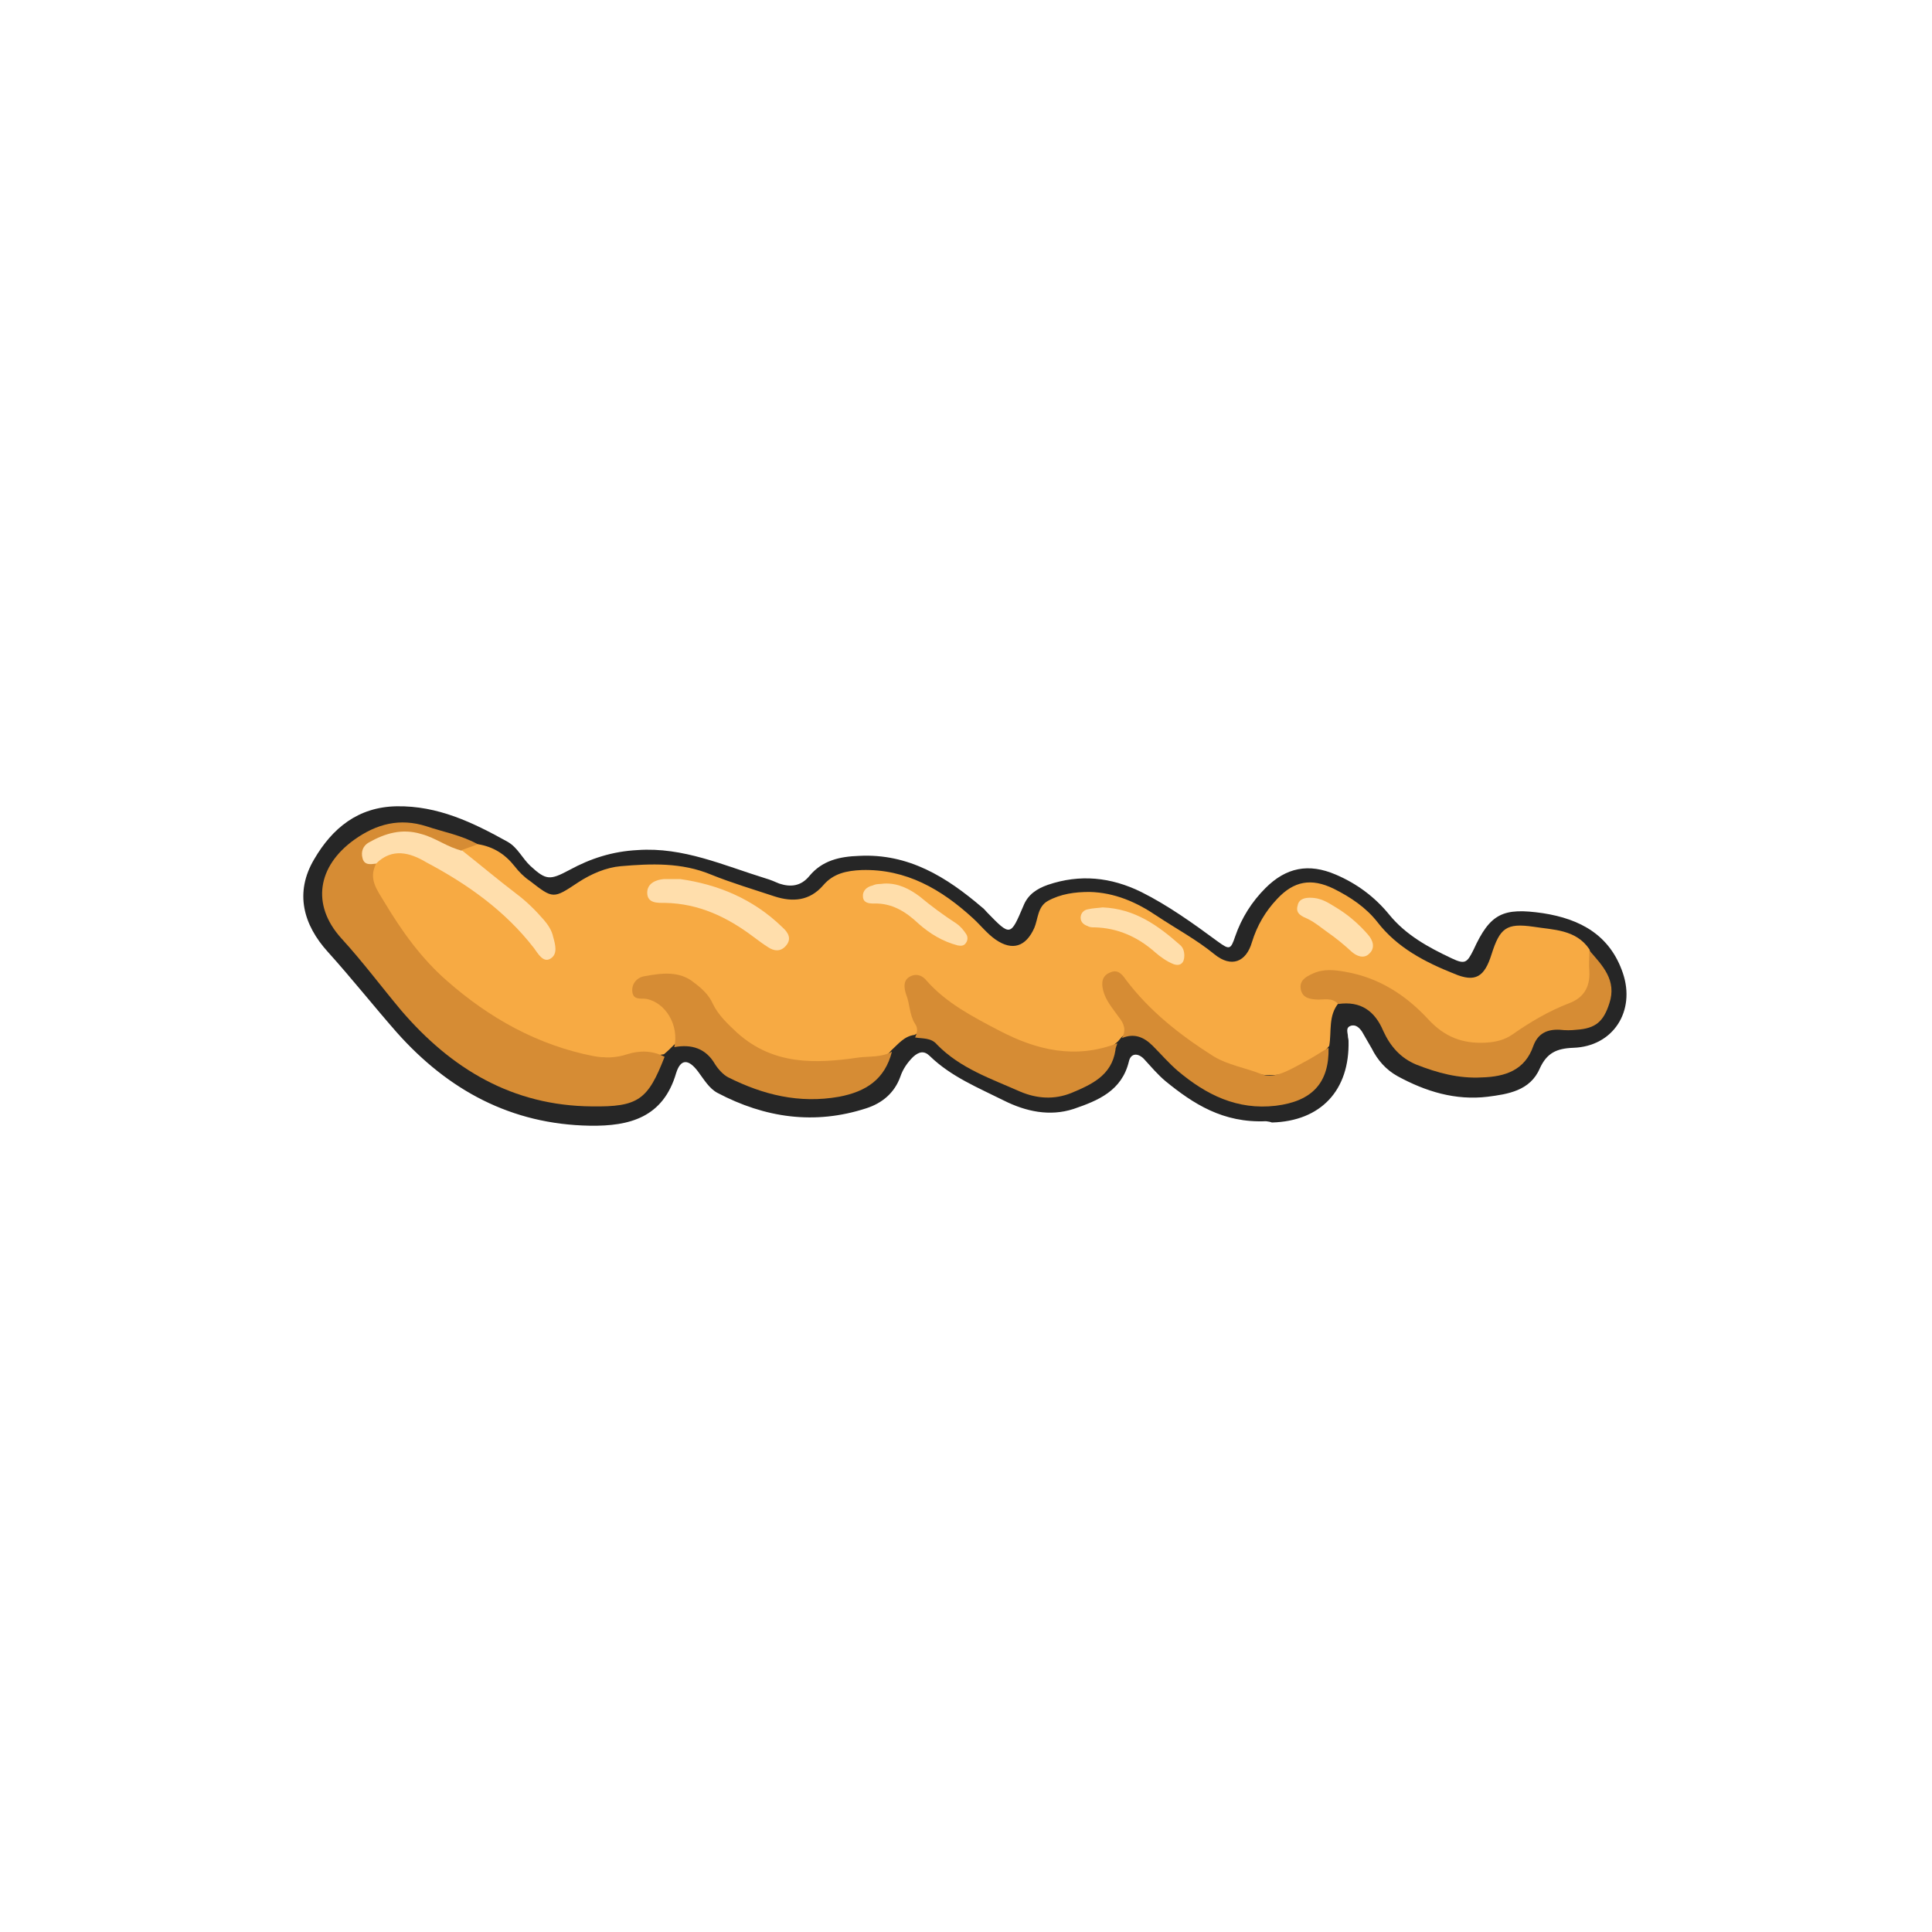 <?xml version="1.0" encoding="utf-8"?>
<!-- Generator: Adobe Illustrator 19.0.0, SVG Export Plug-In . SVG Version: 6.00 Build 0)  -->
<svg version="1.1" id="Layer_1" xmlns="http://www.w3.org/2000/svg" xmlns:xlink="http://www.w3.org/1999/xlink" x="0px" y="0px"
	 viewBox="0 0 300 300" style="enable-background:new 0 0 300 300;" xml:space="preserve">
<style type="text/css">
	.st0{fill:#262626;}
	.st1{fill:#F7AA43;}
	.st2{fill:#D68C34;}
	.st3{fill:#FFDEAC;}
	.st4{fill:#FFDEAB;}
	.st5{fill:#FFDFAD;}
</style>
<g id="XMLID_13599_">
	<path id="XMLID_12736_" class="st0" d="M196.6,174.1c-6.7,0.3-11.3-2.7-15.6-6.2c-1.2-1-2.3-2.3-3.4-3.5c-0.9-0.9-2-0.9-2.3,0.4
		c-1.1,4.6-4.8,6.1-8.6,7.4c-3.7,1.2-7.4,0.4-10.8-1.3c-4-2-8.2-3.7-11.5-6.9c-0.9-0.9-1.7-0.7-2.6,0.1c-0.9,0.9-1.6,1.9-2,3.1
		c-0.9,2.5-2.8,4.1-5.3,4.9c-8,2.6-15.7,1.5-23.1-2.4c-1.3-0.7-2.1-2.1-3-3.3c-1.5-2-2.7-2-3.4,0.2c-2,6.9-7.2,8.3-13.4,8.2
		c-12.2-0.2-22-5.5-30-14.5c-3.6-4.1-7-8.4-10.7-12.5c-3.8-4.2-5.2-9.2-2.1-14.4c2.8-4.8,6.8-8.1,12.8-8.2
		c6.4-0.1,11.8,2.5,17.2,5.5c1.6,0.9,2.3,2.6,3.6,3.8c2.4,2.2,3,2.2,6,0.6c3.3-1.8,6.7-2.9,10.6-3.1c7.1-0.5,13.4,2.4,19.9,4.4
		c0.7,0.2,1.4,0.5,2.1,0.8c1.8,0.6,3.4,0.4,4.7-1.2c2-2.4,4.7-3,7.7-3.1c7.7-0.4,13.6,3.3,19.1,8c0.3,0.2,0.5,0.5,0.8,0.8
		c3.6,3.7,3.6,3.7,5.6-1c0.7-1.8,2.1-2.7,3.8-3.3c5-1.7,9.8-1.2,14.5,1.1c4.2,2.1,8.1,4.9,11.9,7.7c1.8,1.3,2,1.3,2.7-0.8
		c1-2.9,2.6-5.4,4.7-7.5c3.2-3.2,6.7-3.9,10.9-2.1c3.3,1.4,6.1,3.5,8.3,6.2c2.6,3.2,6.1,5.1,9.7,6.8c2.1,1,2.4,0.7,3.4-1.3
		c2.6-5.7,4.6-6.6,10.8-5.7c5.8,0.9,10.4,3.4,12.4,9.3c2,5.9-1.5,11.4-7.7,11.6c-2.6,0.1-4.1,0.8-5.2,3.2c-1.5,3.5-5,4-8.1,4.4
		c-5,0.6-9.6-0.8-14-3.2c-1.8-1-3.1-2.5-4-4.3c-0.5-0.9-1-1.7-1.5-2.6c-0.4-0.6-1-1.2-1.8-0.9c-0.8,0.3-0.4,1.1-0.4,1.6
		c0,0.2,0.1,0.5,0.1,0.7c0.2,7.7-4.3,12.5-11.9,12.7C197,174.1,196.3,174.1,196.6,174.1z"/>
	<path id="XMLID_12735_" class="st1" d="M74.3,131.1c2.3,0.4,4.1,1.5,5.6,3.4c0.7,0.9,1.5,1.7,2.4,2.3c3.6,2.8,3.6,2.8,7.5,0.2
		c2-1.3,4.3-2.3,6.6-2.5c4.7-0.4,9.4-0.6,14,1.3c3.2,1.3,6.6,2.3,9.9,3.4c2.8,0.9,5.4,0.7,7.5-1.7c1.6-1.9,3.7-2.3,6-2.4
		c6.9-0.2,12.4,3,17.3,7.5c1.2,1.1,2.2,2.4,3.5,3.3c2.6,1.8,4.7,1.1,6-1.8c0.6-1.4,0.5-3.3,2.1-4.2c2-1.1,4.2-1.4,6.5-1.4
		c3.9,0.1,7.3,1.6,10.4,3.7c3,2,6.2,3.7,9,6c2.6,2.1,4.9,1.2,5.8-1.9c0.8-2.6,2.1-4.8,3.9-6.7c2.6-2.8,5.3-3.3,8.8-1.6
		c2.6,1.3,5,2.9,6.8,5.2c3.1,4,7.4,6.2,11.9,8c3.3,1.4,4.7,0.5,5.8-3c1.3-4.1,2.3-4.9,6.5-4.3c3.1,0.5,6.6,0.4,8.7,3.5
		c1.7,5.2,0.8,7.4-3.9,9.6c-2.4,1.1-4.6,2.4-6.8,3.8c-4.9,3.1-10.1,2.6-14.3-1.4c-3.8-3.5-7.7-6.8-13-7.6c-1.8-0.3-3.6-0.7-4.9,1.1
		c0.9,1.9,3.8,0.3,4,2.8c-1.7,2-1.1,4.5-1.5,6.7c-3.5,4.4-8.4,5.4-13.5,3.9c-7-2.1-12-6.8-17-11.7c-0.8-0.8-1.3-2.1-3.1-2.3
		c-0.8,2,0.7,3.2,1.5,4.5c0.8,1.5,1.8,2.8-0.1,4.2c-0.2,0.2-0.4,0.5-0.6,0.7c-2.5,2.4-5.5,2.6-8.7,2.1c-7.3-1-13.5-4.5-19.3-8.9
		c-0.8-0.6-1.4-1.4-2.3-1.9c-0.3-0.2-0.7-0.2-1.2-0.1c-0.8,1.6,0.2,3.1,0.5,4.6c0.2,1.2,1,2.4-0.6,3.2c-1.6,0.2-2.5,1.4-3.6,2.4
		c-1.5,1.9-3.7,1.9-5.8,2.1c-9.4,1.2-17.7-0.5-23.2-9.4c-2.3-3.8-5.2-4.4-9.6-2.7c2.8,1.2,4.7,2.9,5.6,5.6c0.4,1.4,0.9,2.7-0.7,3.5
		c-0.5,0.5-1,1-1.6,1.5c-19.7,3.3-32.7-6.9-43.2-21.8c-1.6-2.3-4.2-4.6-2.4-8c2.4-2.7,5-3.3,8.9-1.4c6.1,3,11.3,7.2,16,12.1
		c0.6,0.7,0.9,1.8,2.3,1.9c0.2-2-1-3.2-2.1-4.5c-2.6-2.7-5.7-4.8-8.6-7.1c-1.1-0.9-2.7-1.5-2.3-3.4C72.4,131,73.3,130.8,74.3,131.1z
		"/>
	<path id="XMLID_12734_" class="st2" d="M58.4,134.1c-1.2,2.4,0.1,4,1.3,6c2.7,4.5,5.7,8.7,9.7,12.2c6.6,5.8,14.1,10,22.8,11.7
		c1.7,0.3,3.4,0.3,5.2-0.3c1.9-0.6,3.9-0.6,5.8,0.4c-2.6,6.7-4.1,7.8-11.3,7.7c-12.3-0.1-21.8-5.8-29.6-14.9
		c-3.1-3.7-6-7.6-9.3-11.2c-4.7-5.2-3.7-11.2,2-15.3c3.5-2.5,7.1-3.4,11.2-2.1c2.7,0.9,5.5,1.4,8,2.8c-0.8,0.3-1.7,0.6-2.5,0.9
		c-1.9,1-3.3-0.4-4.8-1c-2.6-1-5.2-1.4-7.8-0.1C57.6,131.7,57.1,132.7,58.4,134.1z"/>
	<path id="XMLID_12733_" class="st2" d="M207.8,155.9c-1-1.1-2.3-0.6-3.5-0.7c-1.1-0.1-2-0.3-2.3-1.5c-0.3-1.4,0.7-2,1.8-2.5
		c1.7-0.8,3.4-0.6,5.1-0.3c5.2,0.9,9.4,3.6,12.9,7.4c2.5,2.7,5.3,3.8,8.9,3.6c1.6-0.1,2.9-0.4,4.2-1.3c2.7-1.9,5.6-3.6,8.7-4.8
		c2.2-0.8,3.3-2.4,3.2-4.9c-0.1-1.1,0-2.2,0-3.3c2,2.3,4.3,4.6,3.1,8.2c-0.9,2.8-2.1,3.9-5.1,4.1c-0.9,0.1-1.7,0.1-2.6,0
		c-2-0.1-3.4,0.6-4.1,2.5c-1.3,3.8-4.4,4.8-8,4.9c-3.6,0.2-6.9-0.7-10.2-2c-2.4-1-4-2.8-5.1-5.2C213.5,157,211.3,155.4,207.8,155.9z
		"/>
	<path id="XMLID_12732_" class="st2" d="M104.7,162.6c0.8-3.4-1.4-7-4.4-7.5c-0.8-0.1-1.9,0.2-2.1-1c-0.2-1.3,0.7-2.3,1.8-2.5
		c2.7-0.5,5.5-0.9,7.8,1c1.2,0.9,2.3,1.9,2.9,3.3c0.9,1.8,2.3,3.1,3.8,4.5c5.6,5,12.1,4.8,18.9,3.8c1.7-0.2,3.5,0,5.1-0.9
		c-1.1,4.3-4,6.2-8.2,7c-6.2,1.1-11.8-0.3-17.2-3c-0.8-0.4-1.6-1.3-2.1-2.1C109.6,162.8,107.4,162.1,104.7,162.6z"/>
	<path id="XMLID_12731_" class="st2" d="M142.1,161.1c0.3-0.7,0.5-1.4,0-2.1c-0.9-1.4-0.8-3.1-1.4-4.6c-0.3-0.9-0.5-2.1,0.5-2.7
		c1-0.6,2-0.3,2.7,0.6c3.1,3.5,7.2,5.6,11.2,7.7c5.9,3.1,11.9,4.5,18.4,2c-0.1,0.4-0.3,0.7-0.3,1.1c-0.6,3.9-3.7,5.3-6.8,6.6
		c-2.7,1.1-5.4,0.9-8-0.2c-4.5-2-9.3-3.6-12.9-7.3C144.6,161.1,143.2,161.3,142.1,161.1z"/>
	<path id="XMLID_12730_" class="st2" d="M174.2,161.2c0.7-1.2,0.4-2.2-0.5-3.3c-0.9-1.3-2-2.5-2.4-4.1c-0.3-1.2-0.2-2.3,1.1-2.8
		c1.1-0.5,1.8,0.2,2.4,1.1c3.7,4.9,8.4,8.6,13.6,11.9c2.3,1.4,5,1.8,7.5,2.8c2.1,0.9,4.9-1,7.2-2.2c1.1-0.6,2.1-1.3,3.2-1.9
		c0.1,5.4-2.5,8.3-8.2,9c-6,0.7-10.8-1.7-15.2-5.4c-1.4-1.2-2.6-2.6-3.9-3.9C177.6,161,176.1,160.4,174.2,161.2z"/>
	<path id="XMLID_12729_" class="st3" d="M58.4,134.1c-0.8,0.1-1.8,0.3-2.1-0.8c-0.3-1.1,0.1-2,1-2.5c2.5-1.4,5.1-2.2,8.1-1.3
		c2.3,0.6,4.1,2.1,6.4,2.6c2.8,2.2,5.5,4.5,8.4,6.7c1.6,1.2,3,2.6,4.3,4.1c0.6,0.7,1.2,1.6,1.4,2.6c0.3,1.1,0.8,2.7-0.5,3.4
		c-1.1,0.6-1.9-0.9-2.5-1.7c-4.5-5.8-10.3-9.9-16.7-13.3C63.7,132.4,60.9,131.6,58.4,134.1z"/>
	<path id="XMLID_12708_" class="st3" d="M105.6,136.5c5.7,0.8,11.3,3,15.9,7.5c0.9,0.8,1.5,1.8,0.5,2.9c-0.8,0.9-1.8,0.8-2.7,0.2
		c-0.8-0.5-1.6-1.1-2.4-1.7c-4-3-8.4-5.1-13.6-5.2c-1.2,0-2.8,0.1-2.8-1.6c0-1.4,1.3-2,2.6-2.1C103.8,136.5,104.4,136.5,105.6,136.5
		z"/>
	<path id="XMLID_12707_" class="st4" d="M137.3,137.2c2.1-0.1,3.9,0.8,5.5,2c1.8,1.5,3.7,2.9,5.7,4.2c0.6,0.4,1.1,1,1.5,1.6
		c0.3,0.4,0.3,1,0,1.4c-0.3,0.5-0.8,0.5-1.3,0.4c-2.3-0.6-4.3-1.8-6.1-3.4c-1.9-1.8-4.1-3.2-6.9-3.1c-0.8,0-1.6-0.1-1.7-1
		c-0.1-1,0.6-1.6,1.5-1.8C136.1,137.2,136.7,137.3,137.3,137.2z"/>
	<path id="XMLID_12706_" class="st4" d="M171.2,140.9c5,0.2,8.6,2.8,12,5.8c0.5,0.4,0.7,1,0.7,1.7c0,1.1-0.6,1.7-1.7,1.3
		c-1-0.4-2-1.1-2.8-1.8c-2.7-2.4-5.8-3.8-9.4-3.9c-0.4,0-0.8,0-1.1-0.2c-0.6-0.2-1.1-0.6-1.1-1.3c0-0.7,0.5-1.2,1.1-1.3
		C169.7,141,170.6,141,171.2,140.9z"/>
	<path id="XMLID_12705_" class="st5" d="M203.4,139.4c1.9,0,3,0.9,4.2,1.6c1.8,1.1,3.4,2.5,4.8,4.1c0.8,0.9,1.2,2.1,0.2,3
		c-0.8,0.8-1.9,0.4-2.7-0.3c-1.2-1.1-2.4-2.1-3.7-3c-1-0.7-1.9-1.5-3.1-2.1c-0.9-0.4-2-0.8-1.6-2.1
		C201.7,139.5,202.8,139.4,203.4,139.4z"/>
</g>
</svg>
